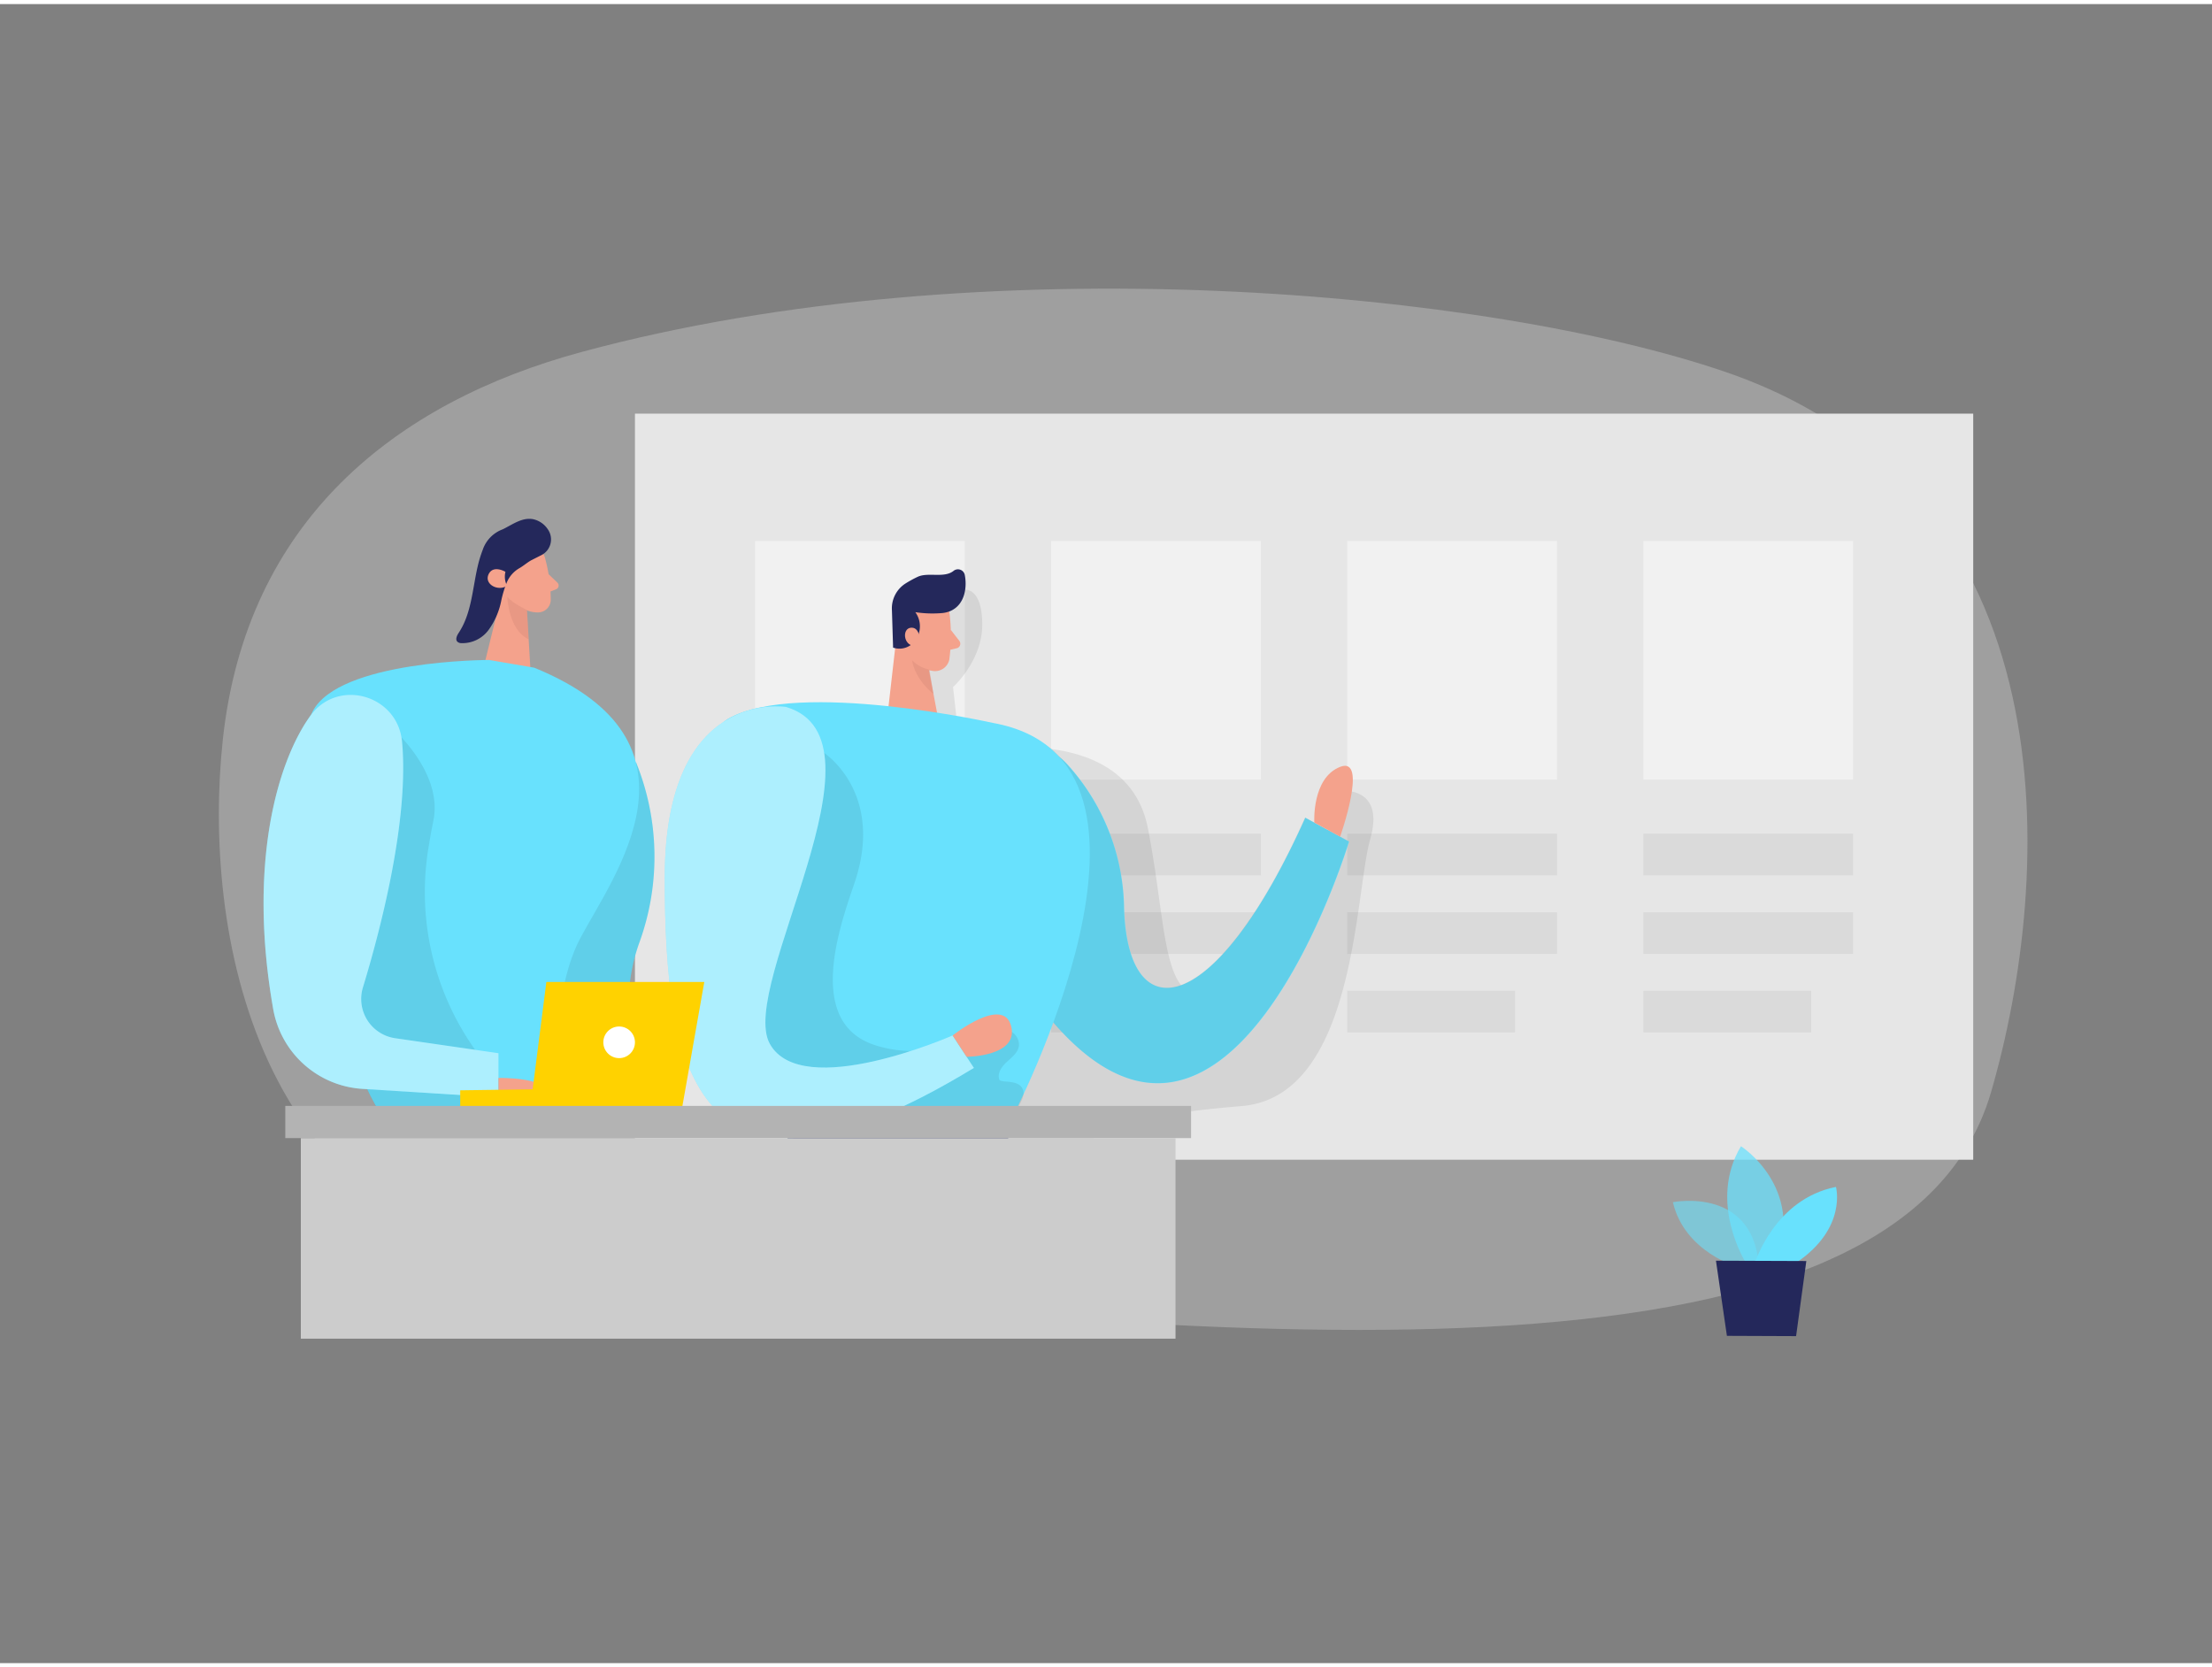 <svg id="Layer_1" data-name="Layer 1" xmlns="http://www.w3.org/2000/svg" viewBox="0 0 400 300" width="406" height="306" class="illustration styles_illustrationTablet__1DWOa"><rect x="0" y="0" width="400" height="300" fill="#808080" stroke="none"/><title>_</title><path d="M105.23,62.89C71.29,72.06,44.51,93.55,40.28,133.1c-3.57,33.33,4.9,90,62.52,96.15,116.49,12.43,240.58,24.9,257.26-32.54,11.31-38.94,14.93-108.62-48-130.18C269.45,51.91,178,43.23,105.23,62.89Z" fill="#e6e6e6" opacity="0.3"></path><rect x="114.82" y="74.06" width="242" height="134.91" fill="#e6e6e6"></rect><rect x="297.18" y="97.09" width="37.92" height="43.15" fill="#fff" opacity="0.46"></rect><rect x="297.18" y="150.02" width="37.92" height="7.53" fill="#a5a5a5" opacity="0.18"></rect><rect x="297.18" y="164.22" width="37.92" height="7.53" fill="#a5a5a5" opacity="0.18"></rect><rect x="297.18" y="178.42" width="30.33" height="7.53" fill="#a5a5a5" opacity="0.18"></rect><rect x="243.63" y="97.09" width="37.92" height="43.15" fill="#fff" opacity="0.46"></rect><rect x="243.63" y="150.02" width="37.92" height="7.53" fill="#a5a5a5" opacity="0.18"></rect><rect x="243.63" y="164.22" width="37.92" height="7.53" fill="#a5a5a5" opacity="0.18"></rect><rect x="243.63" y="178.42" width="30.33" height="7.53" fill="#a5a5a5" opacity="0.18"></rect><rect x="190.09" y="97.09" width="37.92" height="43.15" fill="#fff" opacity="0.46"></rect><rect x="190.09" y="150.02" width="37.92" height="7.53" fill="#a5a5a5" opacity="0.18"></rect><rect x="190.09" y="164.22" width="37.92" height="7.53" fill="#a5a5a5" opacity="0.18"></rect><rect x="190.09" y="178.42" width="30.33" height="7.53" fill="#a5a5a5" opacity="0.18"></rect><rect x="136.54" y="97.09" width="37.92" height="43.15" fill="#fff" opacity="0.46"></rect><rect x="136.54" y="150.02" width="37.92" height="7.53" fill="#a5a5a5" opacity="0.18"></rect><rect x="136.54" y="164.22" width="37.92" height="7.53" fill="#a5a5a5" opacity="0.18"></rect><rect x="136.54" y="178.42" width="30.33" height="7.53" fill="#a5a5a5" opacity="0.18"></rect><path d="M314.44,228.45s-9.8-2.68-11.93-11.8c0,0,15.18-3.07,15.61,12.6Z" fill="#68e1fd" opacity="0.58"></path><path d="M315.64,227.48s-6.85-10.83-.82-20.95c0,0,11.54,7.34,6.41,21Z" fill="#68e1fd" opacity="0.73"></path><path d="M317.4,227.48S321,216.05,332,213.89c0,0,2.05,7.42-7.08,13.63Z" fill="#68e1fd"></path><polygon points="310.3 227.23 312.28 240.82 324.79 240.87 326.64 227.29 310.3 227.23" fill="#24285b"></polygon><path d="M247.78,151c-2.81,9.81-2.58,46.55-23.25,48.27-18.71,1.55-31.63,4.26-32.17,14.21H181l-.53,3.39h-15a12.7,12.7,0,0,0-1.81-3.39h-6.22a17.51,17.51,0,0,0-1.69,3.39h-7.64V171L156,148.35l6.41-18.45.9-2.62,1.77-5.09.27-2,.14-1v0h0l.41-3,.18-1.31.1-.75.56-4,.1-.74,3.8-1.72,3.91-1.76.07,0s3-.28,3,6.3-5.28,11.29-5.28,11.29l.59,5.27.74,6.67a52.14,52.14,0,0,1,8-1c.86-.05,1.75-.08,2.68-.08h0c.93,0,1.89,0,2.87.08a0,0,0,0,1,0,0c.9,0,1.82.13,2.74.25H190c7.72,1,15.66,4.51,17.58,14.37,2.59,13.26,2.69,24.17,6,28.35,1.82,2.28,4.59,2.56,9.25.12,8.94-4.68,14.58-19.2,17.29-28.09,1.29-4.25,1.92-7.21,1.92-7.21a7.82,7.82,0,0,1,2.38.16C246.75,142.84,249.58,144.69,247.78,151Z" opacity="0.08"></path><path d="M178.05,137.64a10,10,0,0,1,15-.13,39.51,39.51,0,0,1,10.23,26c.67,22.28,16.41,20.07,32.76-16.39l7.92,4.32s-21.67,72-54.77,31.18C169,157.73,172.34,144.33,178.05,137.64Z" fill="#68e1fd"></path><path d="M181.47,134.48a7.07,7.07,0,0,1,8.93.45,39.26,39.26,0,0,1,12.84,28.55c.67,22.28,16.41,20.07,32.76-16.39l7.92,4.32s-21.67,72-54.77,31.18C165.09,152.91,174.52,139.57,181.47,134.48Z" opacity="0.08"></path><path d="M171.66,109.84a32.88,32.88,0,0,1,0,8.72,2.64,2.64,0,0,1-3.13,2,5.86,5.86,0,0,1-4.74-4.18L162,111.91a4.71,4.71,0,0,1,1.85-5.12C166.69,104.54,171.4,106.65,171.66,109.84Z" fill="#f4a28c"></path><polygon points="162.3 112.73 160.35 129.81 169.84 130.21 167.45 117.62 162.3 112.73" fill="#f4a28c"></polygon><path d="M170.37,110.12a20.61,20.61,0,0,1-4.85-.16,4.37,4.37,0,0,1,.21,4.8,3.56,3.56,0,0,1-4.23,1.61l-.21-6.74a5.33,5.33,0,0,1,2.49-4.88,21,21,0,0,1,2.2-1.2c1.9-.86,4.8.31,6.48-1.08a1.26,1.26,0,0,1,2,.74c.4,2,.17,5.27-2.55,6.52A5.09,5.09,0,0,1,170.37,110.12Z" fill="#24285b"></path><path d="M166.29,114.58s-.13-2-1.64-1.8-1.34,3.14.73,3.32Z" fill="#f4a28c"></path><path d="M171.92,113.14l1.55,2a.84.84,0,0,1-.46,1.34l-2,.46Z" fill="#f4a28c"></path><path d="M168.09,120.36a6.25,6.25,0,0,1-3.15-1.7s.28,3.14,3.86,6.09Z" fill="#ce8172" opacity="0.31"></path><path d="M179.63,130s-35.26-7.89-47.88-.81S143.91,203,143.91,203l38.93-1.23S216.9,136.79,179.63,130Z" fill="#68e1fd"></path><path d="M237.67,148s-.49-8.05,4.67-10.07,0,12.62,0,12.62Z" fill="#f4a28c"></path><path d="M149,135.39s11.14,7.21,5.47,23.69c-2.88,8.38-8.56,25,3.57,29.11a21.38,21.38,0,0,0,13.6,0c2.48-.85,4.82-2.16,7.39-2.71a5.84,5.84,0,0,1,3.39.11,2.81,2.81,0,0,1,1.85,2.63c-.08,1.26-1.2,2.16-2.14,3s-1.86,2.09-1.41,3.28c.28.71,4.15-.3,4.37,2.36.11,1.22-1.73,3.72-2.27,4.92L149,199.65l-13.78-3.52-5.14-17.27,9.36-29.27Z" opacity="0.08"></path><path d="M155.48,217.72c.11-.3.21-.6.32-.88a17.51,17.51,0,0,1,1.69-3.39c1.27-1.84,2.72-2.55,4.38-1.64a6,6,0,0,1,1.84,1.64,12.7,12.7,0,0,1,1.81,3.39c.11.28.2.58.3.88h14.53l.14-.88.53-3.39,1.82-11.68-21.9-1.37L149,199.65l-.86-.05-5.6-.35h-.12v18.48Z" fill="#24285b"></path><path d="M142.15,127.1s-21.94-3.69-21.94,30.82,5.27,65.24,55.9,34.45l-3.85-5.87S145,198.5,139.2,188,162,133,142.15,127.1Z" fill="#68e1fd"></path><path d="M142.15,127.1s-21.94-3.69-21.94,30.82,5.27,65.24,55.9,34.45l-3.85-5.87S145,198.5,139.2,188,162,133,142.15,127.1Z" fill="#fff" opacity="0.46"></path><path d="M172.26,186.5s9.14-7.25,10.58-1.71-8.05,5.57-8.05,5.57Z" fill="#f4a28c"></path><path d="M115,137.06a45.44,45.44,0,0,1,.6,32.69c-6.46,18,7.6,27.08-19.65,29.49S115,137.06,115,137.06Z" fill="#68e1fd"></path><path d="M115,137.06a45.44,45.44,0,0,1,.6,32.69c-6.46,18,7.6,27.08-19.65,29.49S115,137.06,115,137.06Z" opacity="0.08"></path><path d="M98.59,100.29a28.48,28.48,0,0,1,1,7.53A2.3,2.3,0,0,1,97.16,110a5.11,5.11,0,0,1-4.61-3l-2.07-3.68a4.11,4.11,0,0,1,1-4.65C93.65,96.31,98,97.57,98.59,100.29Z" fill="#f4a28c"></path><polygon points="91.34 104.17 87.75 118.73 95.91 120.14 95.27 109.26 91.34 104.17" fill="#f4a28c"></polygon><path d="M99.22,103.11l1.57,1.5a.73.73,0,0,1-.24,1.21l-1.66.65Z" fill="#f4a28c"></path><path d="M95.29,109.57s-2.79-1.29-3.55-2.43c0,0,.16,6,3.86,7.73Z" fill="#ce8172" opacity="0.31"></path><path d="M94,104.44s-.36-1.72-1.63-1.35-.78,2.87,1,2.78Z" fill="#f4a28c"></path><path d="M86.38,101.68c-.95,4.09-1.11,8.46-3.39,11.95-.35.52-.72,1.26-.26,1.69a1.08,1.08,0,0,0,.67.24,5.87,5.87,0,0,0,4.93-2.36A13.4,13.4,0,0,0,90.62,108a19,19,0,0,1,1.08-3.54A5.35,5.35,0,0,1,93.93,102c.72-.41,1.52-1.11,2.2-1.46l1.8-.91A3.18,3.18,0,0,0,99.08,95a4.26,4.26,0,0,0-2.7-1.86c-2-.36-3.74,1-5.48,1.84a6,6,0,0,0-3.62,3.74A21.92,21.92,0,0,0,86.38,101.68Z" fill="#24285b"></path><path d="M91.4,102.66s-2.22-1.32-3.05.45,1.66,3.15,3.34,2.08A3.67,3.67,0,0,1,91.4,102.66Z" fill="#f4a28c"></path><path d="M96.61,120l-8.17-1.4s-27.17,0-31.92,9.34-3.76,43.93,12,72.36l32.17.93s-1.78-20.88,4.21-32.25S129.49,133.43,96.61,120Z" fill="#68e1fd"></path><path d="M71.24,131.25s8.92,7.82,7.12,16.45c-.29,1.39-.59,3.08-.89,4.93A49.24,49.24,0,0,0,89,193l5.62,6.43-26.18.88-2.24-4.39L54,175.57Z" opacity="0.08"></path><path d="M56.07,128.77c-6,8.39-11.26,26.91-6.66,53a17.49,17.49,0,0,0,16.14,14.39l24.59,1.55v-8L71.46,187a7.17,7.17,0,0,1-5.83-9.19C68.92,167,74,147.36,72.7,133.36,71.9,124.86,61,121.81,56.07,128.77Z" fill="#68e1fd"></path><path d="M56.07,128.77c-6,8.39-11.26,26.91-6.66,53a17.49,17.49,0,0,0,16.14,14.39l24.59,1.55v-8L71.46,187a7.17,7.17,0,0,1-5.83-9.19C68.92,167,74,147.36,72.7,133.36,71.9,124.86,61,121.81,56.07,128.77Z" fill="#fff" opacity="0.46"></path><path d="M90.14,194.18s10-.17,8.56,3.3-8.56.75-8.56.75Z" fill="#f4a28c"></path><polygon points="123.34 199.6 127.36 176.83 98.8 176.83 96.32 196.24 83.22 196.42 83.22 199.6 123.34 199.6" fill="#ffd200"></polygon><circle cx="111.96" cy="187.74" r="2.86" fill="#fff"></circle><rect x="51.59" y="199.24" width="163.79" height="5.82" fill="#b3b3b3"></rect><rect x="54.4" y="205.07" width="158.17" height="36.26" fill="#ccc"></rect></svg>